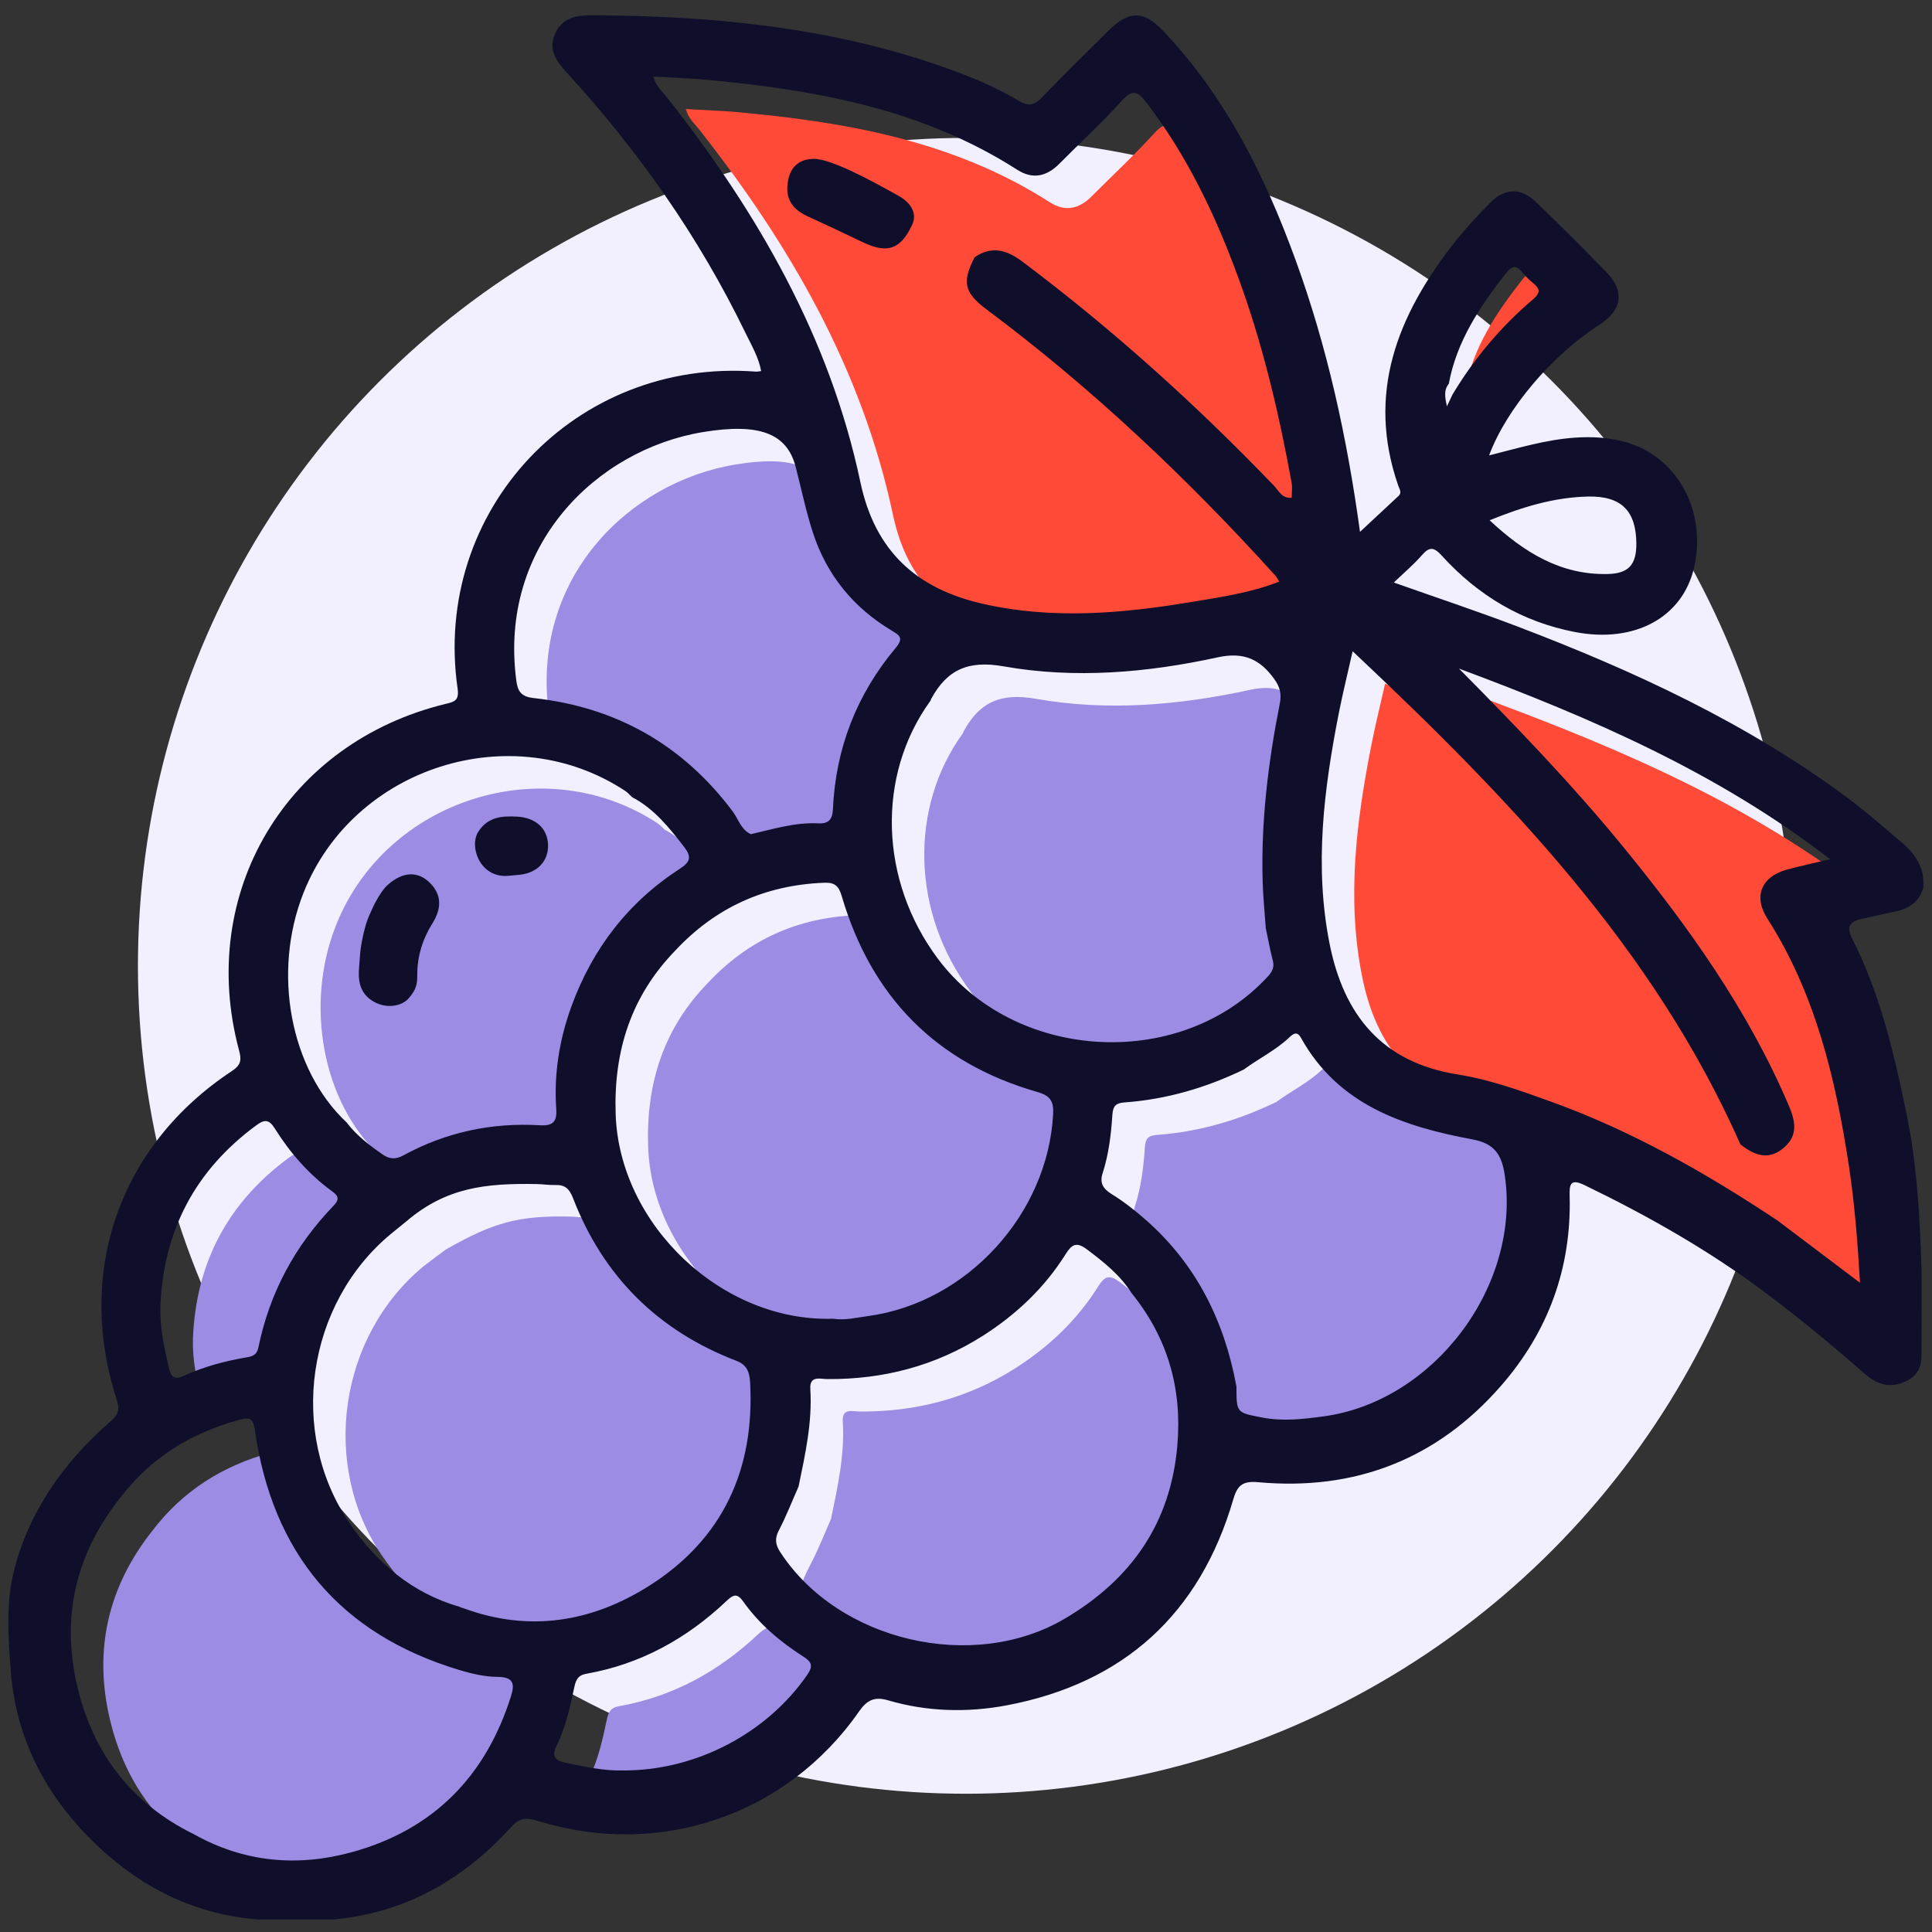 <?xml version="1.0" encoding="utf-8"?>
<!-- Generator: Adobe Illustrator 27.9.0, SVG Export Plug-In . SVG Version: 6.00 Build 0)  -->
<svg version="1.1" id="Capa_1" xmlns="http://www.w3.org/2000/svg" xmlns:xlink="http://www.w3.org/1999/xlink" x="0px" y="0px"
	 viewBox="0 0 595.3 595.3" style="enable-background:new 0 0 595.3 595.3;" xml:space="preserve">
<rect x="0" y="0" width="595.3" height="595.3" fill="#333333" stroke="none"/>
<style type="text/css">
	.st0{fill:#F2EFFF;}
	.st1{fill:#9D8CE3;}
	.st2{fill:#FF4A38;}
	.st3{fill:#0F0F2C;}
</style>
<g id="Capa_2_00000146493054534225012970000006604247878997937307_">
	<circle class="st0" cx="297.6" cy="297.6" r="255.1"/>
</g>
<path class="st1" d="M399.06,281.76c0.14,4.75,0.63,9.49,0.96,14.24c0.72,3.35,1.32,6.73,2.18,10.05c0.71,2.75-0.98,4.27-2.58,5.93
	c-27.05,28.02-77.05,24.84-100.53-6.42c-18.15-24.16-19.11-56.61-2.37-79.66c0,0,0,0,0,0c0.07-0.18,0.11-0.37,0.2-0.54
	c4.89-9.01,11.42-11.96,22.3-10.03c22,3.89,44.23,1.97,66-2.78c7.99-1.75,13.06,0.58,17.46,6.75c1.7,2.37,2.25,4.54,1.68,7.41
	C400.76,244.87,398.51,263.19,399.06,281.76z M334.51,353.27c-1.61,30.82-26.55,58.13-57.01,62.25c-3.6,0.49-7.15,1.39-10.82,0.82
	c-34.14,1.11-65.84-28.92-66.97-63.01c-0.65-19.46,4.74-36.46,18.48-50.54c0,0,0,0,0,0c12.37-13.21,27.6-20.07,45.71-20.78
	c3.24-0.13,4.52,0.86,5.47,4.11c9.11,31,33.9,36.07,65.16,45.02C338.46,332.26,334.71,349.34,334.51,353.27z M226.58,143.14
	c17.09-2.82,25.85,0.19,28.58,10.69c1.77,6.81,3.17,13.75,5.36,20.42c4.27,13,18.53,9.7,30.31,16.74
	c2.45,1.46-2.32,15.63-4.85,18.65c-12.01,14.33-18.5,30.96-19.33,49.67c-0.14,3.18-1.35,4.55-4.48,4.39
	c-7.17-0.37-13.94,1.77-20.8,3.33c-3.04-1.37-17.31,0.81-19.08-1.57c-15.39-20.6-22.48-37.61-47.94-40.39
	c-3.93-0.43-4.84-2.29-5.24-5.24C163.49,178.16,193.8,148.55,226.58,143.14z M103.52,285.13c15.4-38.9,64.29-54.39,99.15-31.41
	c0.78,0.51,1.4,1.26,2.1,1.91c0,0,0,0,0,0c6.8,3.57,11.42,9.37,16,15.29c2.31,2.98,2.06,4.61-1.18,6.71
	c-15.99,10.33-27.02,24.67-33.51,42.48c-3.7,10.17-5.42,20.71-4.68,31.53c0.28,4.07-1.02,5.33-5.1,5.09
	c-14.87-0.87-28.95,2.16-42.05,9.31c-2.34,1.28-4.24,1.15-6.36-0.32c-4.11-2.85-8.04-5.86-11.1-9.88
	C99.42,339.55,93.81,309.67,103.52,285.13z M88.95,356.77c2.5-1.84,3.9-1.98,5.76,1c4.7,7.5,14.76,9.41,21.98,14.65
	c2.05,1.49-2.14,7.28-3.96,9.17c-11.83,12.29-19.63,26.76-23.07,43.49c-0.42,2.04-1.34,2.76-3.36,3.1
	c-6.81,1.15-13.49,2.9-19.77,5.81c-2.82,1.3-3.86,0.13-4.42-2.28c-1.49-6.33-2.85-12.68-2.67-19.29
	C60.39,389.19,70.14,370.62,88.95,356.77z M167.46,532.66c-7.78,24.67-23.87,41.1-48.91,48.02c-16.83,4.65-33.32,3.19-48.82-5.51
	c-19.23-9.45-31.03-24.88-35.89-45.49c-5.03-21.33-0.56-40.74,13.08-57.98c0,0,0,0,0,0c9.38-12.35,21.76-20.12,36.66-24.14
	c3.04-0.82,4.38-0.93,4.97,3.19c5.42,37.7,35.16,46.05,71.98,57.15c3.81,1.15-1.21,18.77,2.73,18.8
	C168.16,526.72,168.7,528.74,167.46,532.66z M152.89,505.57c-0.46-0.1-0.92-0.26-1.37-0.49c-14.64-4.24-25.53-13.57-33.87-25.83
	c-18.99-27.92-13.17-67.5,12.78-89.02c0.71-0.59,6.97-5.24,6.97-5.24c14.64-8.32,22.21-10.43,38.01-10.14
	c1.91,0.04,3.83,0.36,5.74,0.29c2.93-0.1,4.3,1.19,5.38,3.96c9.33,24.19,28.35,28.16,52.59,37.43c3.44,1.32,1.87,16.75,2.02,19.57
	c1.41,26.61-8.35,48.08-31,62.47C192.37,509.85,173.08,513,152.89,505.57z M258.69,526.14c-12.41,17.95-34.19,29.39-56.35,29.39
	c-6.18,0.2-12.16-1.14-18.14-2.41c-2.96-0.63-4.36-1.79-2.75-5.07c2.8-5.69,4.2-11.87,5.49-18.03c0.48-2.29,1.08-3.8,3.7-4.27
	c16.72-2.95,30.95-10.82,43.16-22.38c2.13-2.02,6.99-4.34,8.85-1.71c4.94,6.96,10.09,3.39,17.22,7.95
	C262.66,511.37,260.56,523.43,258.69,526.14z M372.79,455.29c-2.04,24.03-14.22,41.35-34.6,53.41
	c-28.33,16.76-73.78,12.18-91.68-15.25c-1.54-2.36,2.15-9.33,3.48-11.9c2.28-4.38,4.07-9,6.07-13.52
	c2.05-9.91,4.26-19.79,3.62-30.02c-0.27-4.26,3-3.1,5.22-3.08c17.27,0.13,33.33-4.05,47.95-13.34c10.3-6.56,19.01-14.8,25.51-25.17
	c1.88-2.99,3.33-3.88,6.54-1.46c5.23,3.93,10.28,7.94,13.82,13.54c0,0,0,0,0,0C369.77,422.19,374.28,437.75,372.79,455.29z
	 M417.71,446.45c-6.27,0.84-12.47,1.57-18.82,0.33c-7.86-1.53-21.65,6.67-21.66-1.53c-3.69-20.15-2.49-39.49-18.05-53.18
	c-3.29-2.89-2.86-11.8-6.58-14.09c-2.74-1.69-3.82-3.47-2.83-6.52c1.89-5.85,2.59-11.92,3-18c0.18-2.65,1.05-3.57,3.71-3.76
	c12.91-0.94,25.13-4.5,36.77-10.14c4.61-3.39,9.82-5.92,14.03-9.89c1.2-1.14,2.38-2.06,3.59,0.12
	c11.51,20.68,36.67,8.56,58.01,12.53c6.72,1.25,3.83,23.45,4.77,29.67C478.75,406.01,451.9,441.88,417.71,446.45z"/>
<g>
	<path class="st2" d="M451.43,120.21c2.45-13.21,9.69-23.93,17.78-34.24c1.79-2.28,3.18-2.17,4.89-0.04
		c0.95,1.19,2.06,2.29,3.24,3.25c2.28,1.83,2.42,3.03-0.09,5.16c-9.83,8.37-18.06,18.17-24.7,29.26c0,0,0,0,0,0c0,0,0,0,0,0
		c-0.4,0.84-0.8,1.69-1.7,3.6C450.14,124.08,449.91,122.12,451.43,120.21z M215.34,39.77c-1.37-1.74-3.22-3.2-4.01-6.18
		c4.82,0.27,9.31,0.52,13.81,0.77c0,0,0,0,0,0c0,0,0,0,0,0c34.56,3.03,68.35,8.75,98.31,27.95c4.76,3.05,9.07,2.07,12.94-1.83
		c6.48-6.52,13.25-12.78,19.43-19.58c3.25-3.58,4.86-2.62,7.32,0.57c12.63,16.42,21.38,34.85,28.45,54.15
		c7.51,20.5,12.5,41.69,16.4,63.14c0.27,1.46,0.03,3.01,0.03,4.6c-3.01,0.33-4.43,24.93-3.84,25.85
		c-8.75,3.45-17.83,4.74-26.81,6.24c-21.45,3.59-42.97,5.49-64.51,0.6c-20.35-4.62-33.21-16.16-37.72-37.43
		C265.68,113.89,243.37,75.34,215.34,39.77z M583.11,405.25c-9-6.8-17.17-12.96-25.33-19.12c-22.04-14.67-44.95-27.7-69.97-36.72
		c-9.37-3.38-18.81-6.78-28.62-8.33c-23.4-3.71-35.16-18.36-39.52-40.34c-4.75-23.93-1.75-47.59,2.88-71.15
		c1.18-5.99,2.66-11.91,4.23-18.93c26.74,12.55,23.86,6.06,32.77,5.35c41.09,15.31,79.69,32.03,114.37,58.74
		c-5.1,1.22-9.29,2.1-13.41,3.23c-7.75,2.13-10.3,8.23-6.03,14.91c14.87,23.25,21.08,49.31,25.17,76.09
		C581.45,380.64,582.36,392.37,583.11,405.25z"/>
</g>
<g>
	<path class="st3" d="M573.53,283.15c3.55-0.78,7.11-1.55,10.67-2.34c4.25-0.94,7.34-3.06,8.44-7.49c0-1.91,0.77-7.54-6.81-13.87
		c-5.44-4.54-10.73-9.28-16.4-13.5c-31.13-23.16-65.98-39.26-102.04-52.98c-12.23-4.66-24.67-8.79-37.92-13.48
		c3.23-3.1,6.16-5.56,8.64-8.41c2.36-2.7,3.69-2.56,6.16,0.15c11.12,12.23,24.71,20.4,41.11,23.53
		c18.39,3.51,33.14-4.56,36.63-19.98c3.95-17.43-5.27-34.23-21.34-38.63c-5.01-1.37-10.14-1.66-15.38-1.3
		c-8.93,0.62-17.46,3.21-26.46,5.47c5.38-14.46,19.42-30.92,33.97-40.23c6.97-4.46,7.92-10.29,2.3-16.1
		c-7.06-7.29-14.26-14.46-21.56-21.51c-4.92-4.76-9.85-4.69-14.56,0.16c-3.86,3.98-7.68,8.05-11.09,12.41
		c-17.32,22.19-26.94,46.21-17.04,74.62c0.37,1.06,1.18,2.1,0.08,3.14c-3.78,3.55-7.59,7.07-11.88,11.07
		c-4.01-29.23-10.1-57-19.88-83.85c-9.42-25.87-21.53-50.25-40.75-70.49c-5.95-6.27-10.5-6.35-16.6-0.34
		c-6.96,6.86-13.96,13.68-20.69,20.76c-2.4,2.52-4.24,2.91-7.27,1.08c-7.22-4.36-15.04-7.52-22.99-10.33
		C255.73,8.3,219.25,4.88,182.28,4.7c-4.94-0.02-9.28,0.9-11.35,5.94c-1.98,4.82,0.52,8.27,3.69,11.73
		c22.11,24.12,40.75,50.65,55.04,80.13c1.84,3.8,4.07,7.51,4.87,11.83c-0.81,0.1-1.18,0.21-1.55,0.18
		c-55.63-4.25-99.9,42.63-91.98,97.65c0.54,3.77-1.09,4.1-3.65,4.72c-49.05,11.88-76.72,58.19-63.7,106.74
		c0.79,2.93,0.69,4.49-2.23,6.42C36.83,352.89,23.2,391.9,35.97,431.32c1.02,3.16,0.43,4.65-1.95,6.69
		c-14.83,12.76-26.49,29.7-30.37,48.93c-1.93,9.57-0.77,22.53-0.18,29.86c1.97,19.18,10.32,35.45,23.62,49.05
		c14.3,14.63,31.52,23.92,52.33,25.6c7.67,0,15.34,0,23.01,0c22.55-1.92,40.62-12.47,55.53-28.95c2.64-2.91,5.3-2.18,8.34-1.26
		c37.19,11.33,76.22-2.04,98.38-33.88c2.48-3.56,4.78-4.67,9.01-3.43c11.99,3.52,24.46,3.81,36.47,1.54
		c36.07-6.81,59.54-28.15,69.84-63.47c1.23-4.22,2.82-5.73,7.59-5.3c29.9,2.75,55.15-7.06,74.88-29.66
		c14.53-16.63,21.77-36.27,21.18-58.52c-0.1-3.66,0.24-5.46,4.65-3.32c19.54,9.46,38.31,20.11,55.72,33.15
		c10.59,7.93,20.75,16.36,30.69,25.07c3.43,3,7.11,4.29,11.63,2.59c3.88-1.46,5.63-4.13,5.7-7.93c0,0,0.12-24.08,0.03-26.89
		c-0.5-16.24-1.36-32.44-4.69-48.41c-3.83-18.38-8.07-36.63-16.66-53.53C568.98,285.85,569.67,284,573.53,283.15z M489.29,153
		c10.3-0.22,14.84,4.41,14.91,14.48c0.04,6.45-2.33,9.24-8.79,9.39c-14.54,0.34-25.79-6.65-36.42-16.56
		C469.18,156.17,478.95,153.23,489.29,153z M446.42,118.21c2.45-13.21,9.69-23.93,17.78-34.24c1.79-2.28,3.18-2.17,4.89-0.04
		c0.95,1.19,2.06,2.29,3.24,3.25c2.28,1.83,2.42,3.03-0.09,5.16c-9.83,8.37-18.06,18.17-24.7,29.26c0,0,0,0,0,0c0,0,0,0,0,0
		c-0.4,0.84-0.8,1.69-1.7,3.6C445.14,122.08,444.9,120.12,446.42,118.21z M205.33,29.77c-1.37-1.74-3.22-3.2-4.01-6.18
		c4.82,0.27,9.31,0.52,13.81,0.77c0,0,0,0,0,0c0,0,0,0,0,0c34.56,3.03,68.35,8.75,98.31,27.95c4.76,3.05,9.07,2.07,12.94-1.83
		c6.48-6.52,13.25-12.78,19.43-19.58c3.25-3.58,4.86-2.62,7.32,0.57c12.63,16.42,21.38,34.85,28.45,54.15
		c7.51,20.5,12.5,41.69,16.4,63.14c0.27,1.46,0.03,3.01,0.03,4.6c-3.01,0.33-4-2.18-5.45-3.69c-24.06-25.03-49.75-48.22-77.55-69.07
		c-4.8-3.6-9.42-4.93-14.69-1.35c0,0,0,0,0,0c0,0,0,0,0,0c-3.97,7.64-3.23,10.94,3.63,16.06c32.51,24.28,61.84,52,89.02,82.05
		c0.37,0.41,0.61,0.94,1.19,1.85c-8.75,3.45-17.83,4.74-26.81,6.24c-21.45,3.59-42.97,5.49-64.51,0.6
		c-20.35-4.62-33.21-16.16-37.72-37.43C255.68,103.88,233.36,65.33,205.33,29.77z M389.06,271.75c0.14,4.75,0.63,9.49,0.96,14.24
		c0.72,3.35,1.32,6.73,2.18,10.05c0.71,2.75-0.98,4.27-2.58,5.93c-27.05,28.02-77.05,24.84-100.53-6.42
		c-18.15-24.16-19.11-56.61-2.37-79.66c0,0,0,0,0,0c0.07-0.18,0.11-0.37,0.2-0.54c4.89-9.01,11.42-11.96,22.3-10.03
		c22,3.89,44.23,1.97,66-2.78c7.99-1.75,13.06,0.58,17.46,6.75c1.7,2.37,2.25,4.54,1.68,7.41
		C390.76,234.86,388.5,253.18,389.06,271.75z M324.5,343.26c-1.61,30.82-26.55,58.13-57.01,62.25c-3.6,0.49-7.15,1.39-10.82,0.82
		c-34.14,1.11-65.84-28.92-66.97-63.01c-0.65-19.46,4.74-36.46,18.48-50.54c0,0,0,0,0,0c12.37-13.21,27.6-20.07,45.71-20.78
		c3.24-0.13,4.52,0.86,5.47,4.11c9.11,31,29.06,51.42,60.31,60.37C323.61,337.61,324.71,339.33,324.5,343.26z M216.58,133.14
		c17.09-2.82,25.85,0.19,28.58,10.69c1.77,6.81,3.17,13.75,5.36,20.42c4.27,13,12.49,23.03,24.27,30.07
		c2.45,1.46,3.72,2.3,1.19,5.32c-12.01,14.33-18.5,30.96-19.33,49.67c-0.14,3.18-1.35,4.55-4.48,4.39
		c-7.17-0.37-13.94,1.77-20.8,3.33c-3.04-1.37-3.81-4.59-5.58-6.96c-15.39-20.6-35.98-32.21-61.44-34.99
		c-3.93-0.43-4.84-2.29-5.24-5.24C153.49,168.15,183.79,138.55,216.58,133.14z M93.51,275.12c15.4-38.9,64.29-54.39,99.15-31.41
		c0.78,0.51,1.4,1.26,2.1,1.91c0,0,0,0,0,0c6.8,3.57,11.42,9.37,16,15.29c2.31,2.98,2.06,4.61-1.18,6.71
		c-15.99,10.33-27.02,24.67-33.51,42.48c-3.7,10.17-5.42,20.71-4.68,31.53c0.28,4.07-1.02,5.33-5.1,5.09
		c-14.87-0.87-28.95,2.16-42.05,9.31c-2.34,1.28-4.24,1.15-6.36-0.32c-4.11-2.85-8.04-5.86-11.1-9.88
		C89.41,329.54,83.8,299.66,93.51,275.12z M78.94,346.76c2.5-1.84,3.9-1.98,5.76,1c4.7,7.5,10.5,14.13,17.72,19.38
		c2.05,1.49,2.11,2.56,0.29,4.45c-11.83,12.29-19.63,26.76-23.07,43.49c-0.42,2.04-1.34,2.76-3.36,3.1
		c-6.81,1.15-13.49,2.9-19.77,5.81c-2.82,1.3-3.86,0.13-4.42-2.28c-1.49-6.33-2.85-12.68-2.67-19.29
		C50.38,379.19,60.14,360.61,78.94,346.76z M157.45,522.65c-7.78,24.67-23.87,41.1-48.91,48.02c-16.83,4.65-33.32,3.19-48.82-5.51
		c-19.23-9.45-31.03-24.88-35.89-45.49c-5.03-21.33-0.56-40.74,13.08-57.98c0,0,0,0,0,0c9.38-12.35,21.76-20.12,36.66-24.14
		c3.04-0.82,4.38-0.93,4.97,3.19c5.42,37.7,26.1,62.71,62.92,73.81c3.81,1.15,7.85,2.11,11.79,2.14
		C158.16,516.72,158.69,518.73,157.45,522.65z M142.89,495.56c-0.46-0.1-0.92-0.26-1.37-0.49c-14.64-4.24-25.53-13.57-33.87-25.83
		c-18.99-27.92-13.17-67.5,12.78-89.02c0.71-0.59,4.8-3.91,4.8-3.91c12.27-10.44,24.38-11.76,40.18-11.47
		c1.91,0.04,3.83,0.36,5.74,0.29c2.93-0.1,4.3,1.19,5.38,3.96c9.33,24.19,26.21,40.97,50.45,50.24c3.44,1.32,4.01,3.94,4.16,6.76
		c1.41,26.61-8.35,48.08-31,62.47C182.37,499.84,163.07,503,142.89,495.56z M248.68,516.13c-12.41,17.95-34.19,29.39-56.35,29.39
		c-6.18,0.2-12.16-1.14-18.14-2.41c-2.96-0.63-4.36-1.79-2.75-5.07c2.8-5.69,4.2-11.87,5.49-18.03c0.48-2.29,1.08-3.8,3.7-4.27
		c16.72-2.95,30.95-10.82,43.16-22.38c2.13-2.02,3.33-2.55,5.19,0.08c4.94,6.96,11.37,12.42,18.5,16.97
		C250.27,512.18,250.55,513.43,248.68,516.13z M362.78,445.29c-2.04,24.03-14.22,41.35-34.6,53.41
		c-28.33,16.76-69.84,7.03-87.73-20.4c-1.54-2.36-1.8-4.18-0.46-6.75c2.28-4.38,4.07-9,6.07-13.52c2.05-9.91,4.26-19.79,3.62-30.02
		c-0.27-4.26,3-3.1,5.22-3.08c17.27,0.13,33.33-4.05,47.95-13.34c10.3-6.56,19.01-14.8,25.51-25.17c1.88-2.99,3.33-3.88,6.54-1.46
		c5.23,3.93,10.28,7.94,13.82,13.54c0,0,0,0,0,0C359.76,412.18,364.27,427.74,362.78,445.29z M407.71,436.44
		c-6.27,0.84-12.47,1.57-18.82,0.33c-7.86-1.53-7.9-1.33-7.91-9.53c-3.69-20.15-12.34-37.64-27.9-51.33
		c-3.29-2.89-6.77-5.65-10.49-7.94c-2.74-1.69-3.82-3.47-2.83-6.52c1.89-5.85,2.59-11.92,3-18c0.18-2.65,1.05-3.57,3.71-3.76
		c12.91-0.94,25.13-4.5,36.77-10.14c4.61-3.39,9.82-5.92,14.03-9.89c1.2-1.14,2.38-2.06,3.59,0.12
		c11.51,20.68,31.52,27.33,52.86,31.3c6.72,1.25,8.99,4.68,9.92,10.9C468.74,396,441.9,431.88,407.71,436.44z M573.11,395.25
		c-9-6.8-17.17-12.96-25.33-19.12c-22.04-14.67-44.95-27.7-69.97-36.72c-9.37-3.38-18.81-6.78-28.62-8.33
		c-23.4-3.71-35.16-18.36-39.52-40.34c-4.75-23.93-1.75-47.59,2.88-71.15c1.18-5.99,2.66-11.91,4.23-18.93
		c47.89,45.08,92.68,91.41,119.47,151.92l0,0l0,0c4.24,3.4,8.67,5.14,13.42,1.05c4.45-3.82,3.53-8.23,1.49-13.01
		c-12.59-29.51-31.02-55.28-51.2-79.92c-15.38-18.79-32.19-36.28-50.41-54.69c41.09,15.31,79.69,32.03,114.37,58.74
		c-5.1,1.22-9.29,2.1-13.41,3.23c-7.75,2.13-10.3,8.23-6.03,14.91c14.87,23.25,21.08,49.31,25.17,76.09
		C571.44,370.63,572.36,382.36,573.11,395.25z"/>
	<path class="st3" d="M277.15,60.51c-8.3-4.69-21.08-11.64-26.45-11.56s-7.79,3.49-8.1,8.54c-0.3,4.82,2.5,7.48,6.58,9.33
		c5.6,2.53,11.15,5.18,16.7,7.83c7.59,3.63,11.58,2.08,15.02-5.04C283.04,65.58,280.15,62.2,277.15,60.51z"/>
	<path class="st3" d="M159.37,251.63c-4.71-0.25-8.93,0.02-11.94,4.56c-3.01,4.54,0.42,14.35,9.05,13.68
		c1.29-0.12,2.58-0.2,3.86-0.36c5.31-0.64,8.64-4.21,8.53-9.13C168.75,255.26,165.02,251.93,159.37,251.63z"/>
	<path class="st3" d="M132.31,271.88c-3.56-3.42-8.17-3.46-12.99,0.91c-1.22,1.1-3.09,3.9-4.45,6.86c-1.38,3.01-2.11,4.46-3.09,9.09
		c-0.98,4.63-0.83,6.09-1.12,9.15c-0.38,4.04,0.11,7.85,3.86,10.36c3.96,2.66,9.07,2.05,11.44-0.68c2.37-2.73,2.62-4.43,2.61-7.22
		c-0.01-5.71,1.64-10.98,4.66-15.82C136.02,280.07,136.31,275.74,132.31,271.88z"/>
</g>
</svg>
